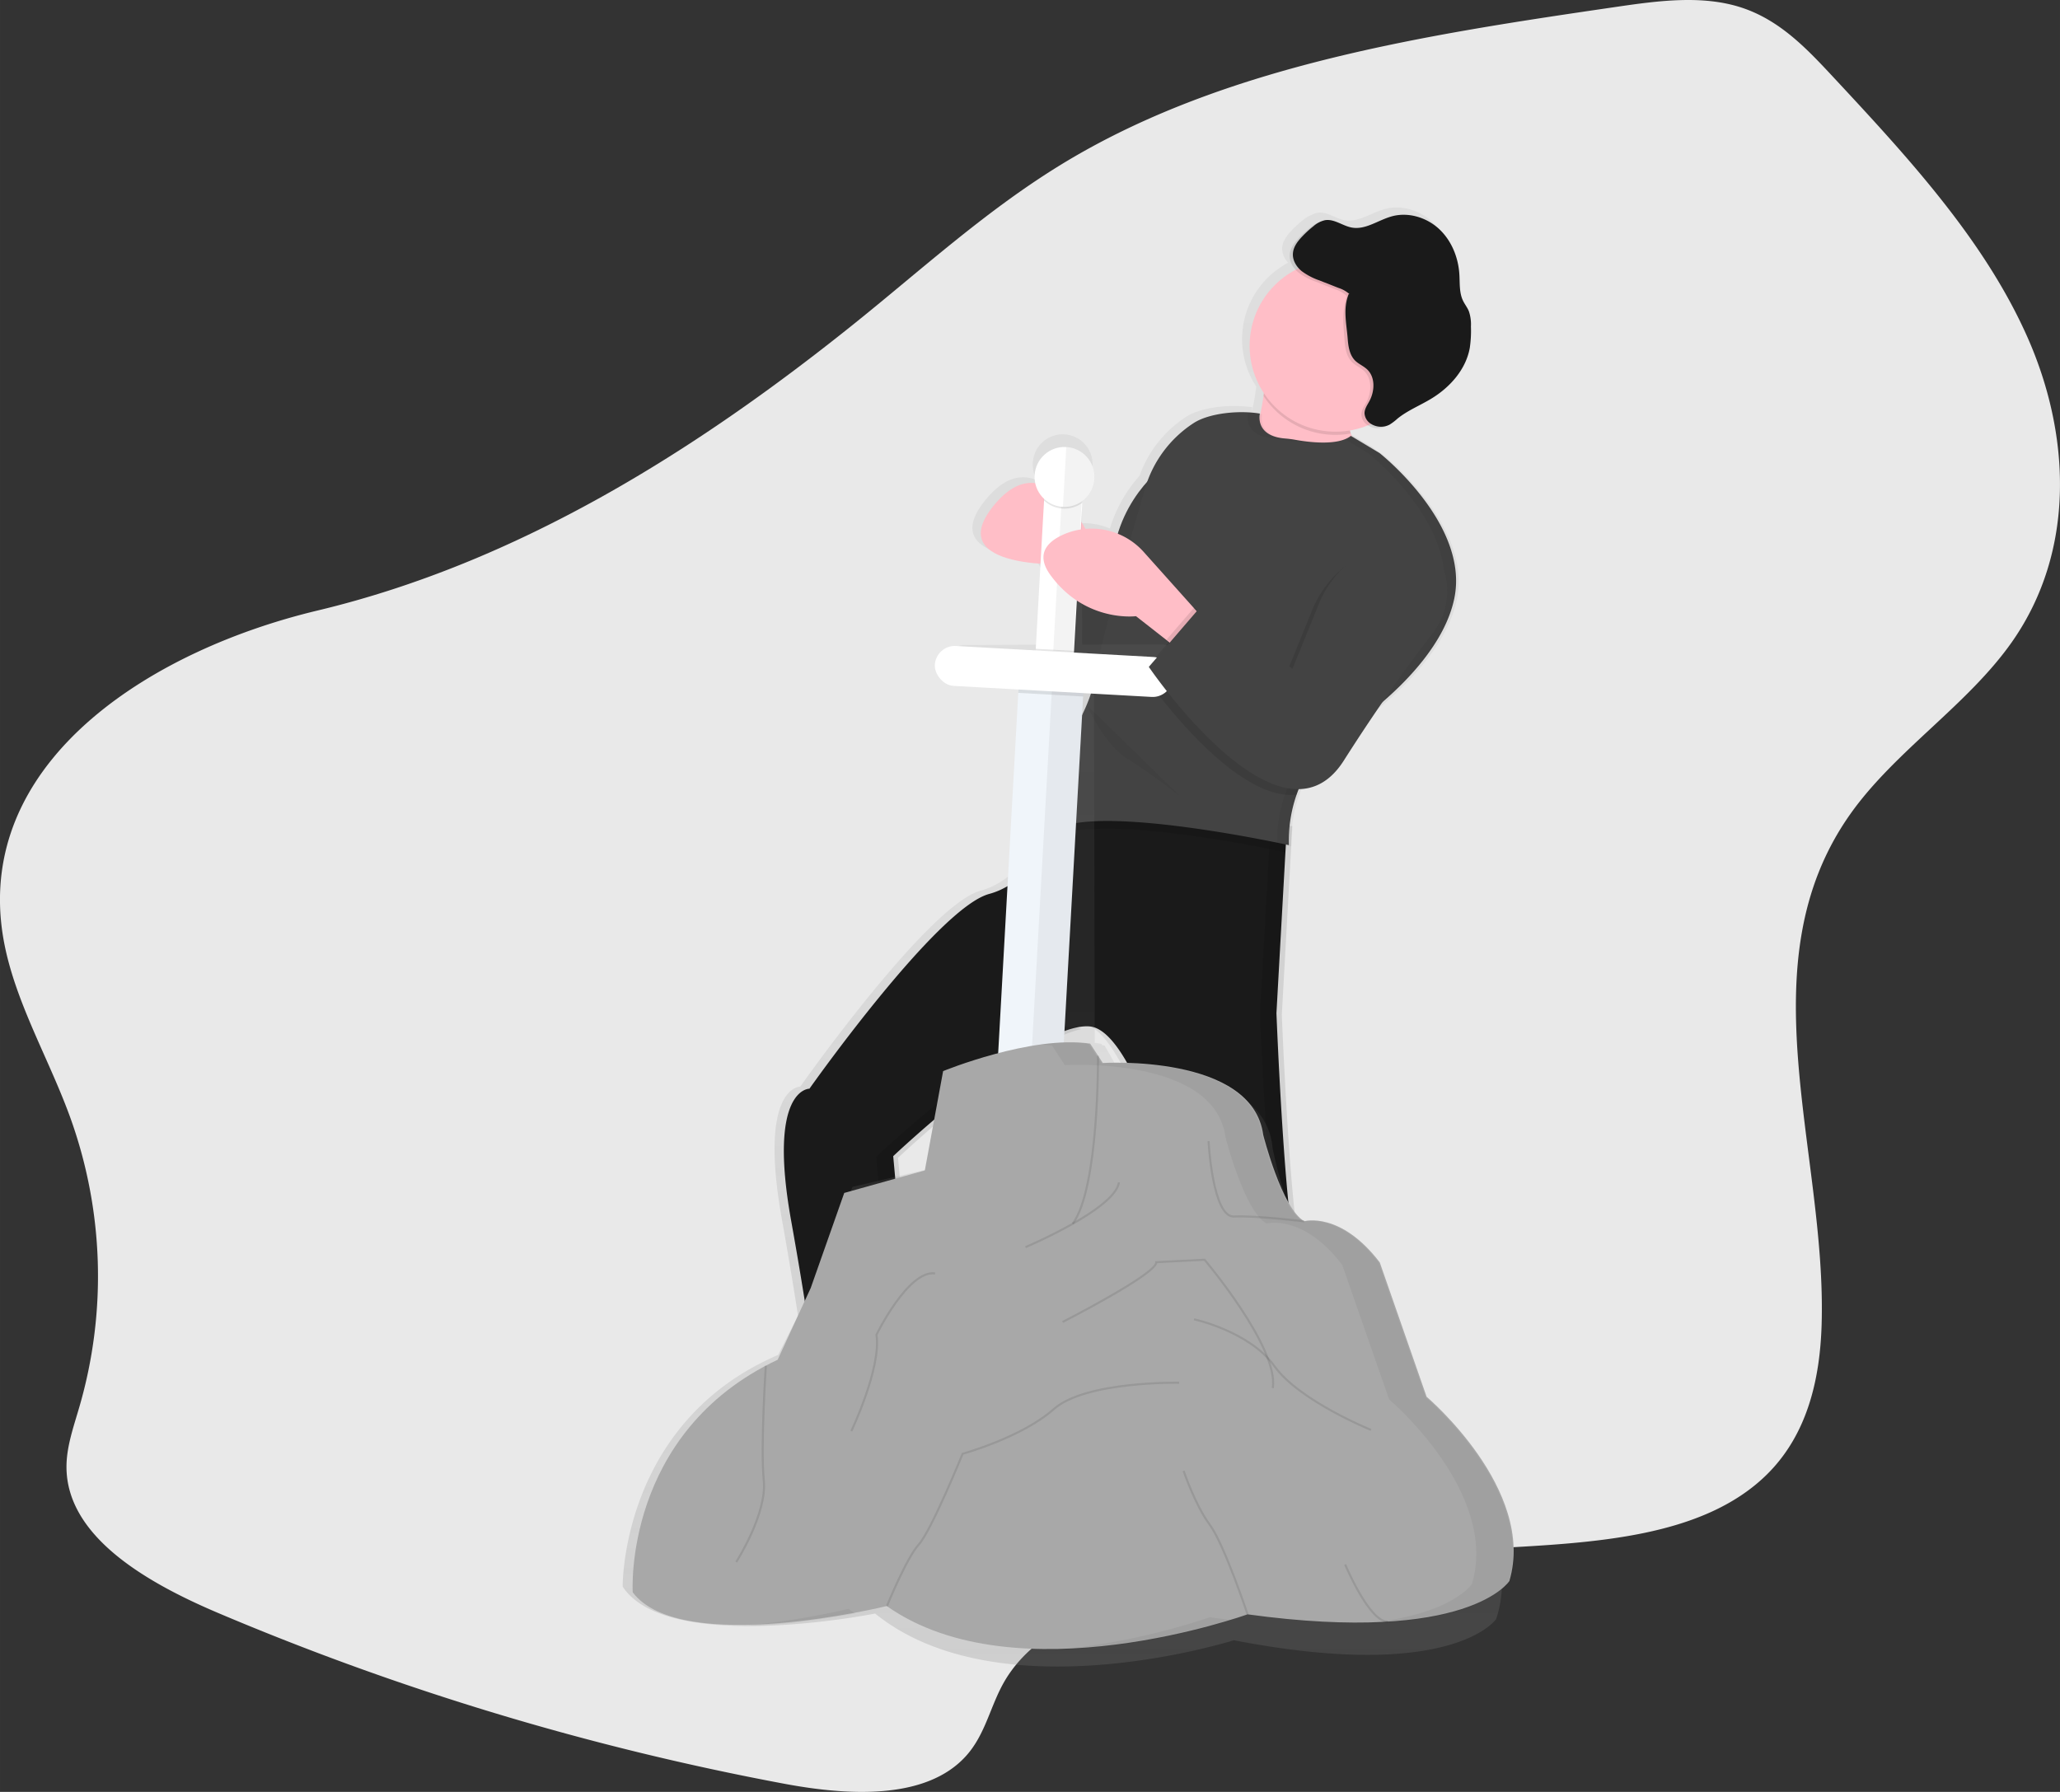 <?xml version="1.0" encoding="UTF-8" standalone="no"?>
<!-- Created with Inkscape (http://www.inkscape.org/) -->

<svg
   width="576"
   height="501.096"
   viewBox="0 0 152.4 132.582"
   version="1.1"
   id="svg1"
   inkscape:version="1.3 (0e150ed6c4, 2023-07-21)"
   sodipodi:docname="mockup-photon_electric.svg"
   xml:space="preserve"
   xmlns:inkscape="http://www.inkscape.org/namespaces/inkscape"
   xmlns:sodipodi="http://sodipodi.sourceforge.net/DTD/sodipodi-0.dtd"
   xmlns:xlink="http://www.w3.org/1999/xlink"
   xmlns="http://www.w3.org/2000/svg"
   xmlns:svg="http://www.w3.org/2000/svg"><rect x="0" y="0" width="152.4" height="132.582" fill="#333333" stroke="none"/><sodipodi:namedview
     id="namedview1"
     pagecolor="#ffffff"
     bordercolor="#666666"
     borderopacity="1.0"
     inkscape:showpageshadow="2"
     inkscape:pageopacity="0.0"
     inkscape:pagecheckerboard="0"
     inkscape:deskcolor="#d1d1d1"
     inkscape:document-units="px"
     inkscape:zoom="0.70710681"
     inkscape:cx="7726.5555"
     inkscape:cy="678.11538"
     inkscape:window-width="2400"
     inkscape:window-height="1261"
     inkscape:window-x="2391"
     inkscape:window-y="-9"
     inkscape:window-maximized="1"
     inkscape:current-layer="layer3"
     showgrid="false"><inkscape:page
       x="-3.4536002e-05"
       y="3.102414e-06"
       width="152.4"
       height="132.582"
       id="page12"
       margin="0"
       bleed="0" /></sodipodi:namedview><defs
     id="defs1"><linearGradient
       id="80eb2e63-b174-4995-98de-a6f06d09e993-568"
       x1="660.62"
       y1="785.23"
       x2="660.62"
       y2="108.23"
       gradientTransform="rotate(6.1,644.055,452.113)"
       gradientUnits="userSpaceOnUse"><stop
         offset="0"
         stop-color="gray"
         stop-opacity="0.25"
         id="stop1" /><stop
         offset="0.54"
         stop-color="gray"
         stop-opacity="0.12"
         id="stop2" /><stop
         offset="1"
         stop-color="gray"
         stop-opacity="0.1"
         id="stop3" /></linearGradient><linearGradient
       inkscape:collect="always"
       xlink:href="#80eb2e63-b174-4995-98de-a6f06d09e993-568"
       id="linearGradient1472"
       gradientUnits="userSpaceOnUse"
       gradientTransform="matrix(0.263,0.028,-0.028,0.263,-627.916,1932.332)"
       x1="660.62"
       y1="785.23"
       x2="660.62"
       y2="108.23" /><linearGradient
       inkscape:collect="always"
       xlink:href="#80eb2e63-b174-4995-98de-a6f06d09e993-568"
       id="linearGradient1473"
       gradientTransform="matrix(0.257,0.013,-0.013,0.265,-627.588,1942.296)"
       x1="636.28"
       y1="829.65"
       x2="636.28"
       y2="226.73" /></defs><g
     inkscape:groupmode="layer"
     id="layer3"
     inkscape:label="content"
     style="display:inline"
     transform="translate(-1558.575,-383.849)"><g
       id="g1473"><path
         d="m 1558.642,451.9 c 0.454,5.109 3.351,9.734 5.118,14.6 a 34.609,34.609 0 0 1 0.673,21.49 c -0.421,1.45 -0.94,2.904 -0.94,4.389 0,5.118 5.831,8.516 11.13,10.775 a 202.89,202.89 0 0 0 41.894,12.658 c 4.702,0.888 10.576,1.271 13.551,-2.069 1.429,-1.604 1.774,-3.699 2.822,-5.498 2.674,-4.59 9.182,-6.373 15.024,-7.395 a 183.506,183.506 0 0 1 21.289,-2.45 c 7.186,-0.404 15.344,-0.757 20.107,-5.474 3.027,-3 3.908,-7.139 4.029,-11.048 0.395,-12.825 -5.733,-26.703 2.132,-37.809 3.298,-4.658 8.682,-8.06 11.956,-12.732 4.738,-6.769 4.33,-15.367 1.121,-22.581 -3.208,-7.214 -8.891,-13.348 -14.492,-19.359 -1.853,-1.987 -3.829,-4.054 -6.611,-4.976 -2.895,-0.959 -6.178,-0.519 -9.282,-0.065 -14.12,2.061 -28.776,4.307 -40.618,11.387 -5.881,3.516 -10.794,8.076 -16.042,12.269 -11.334,9.061 -24.464,17.43 -39.43,21.008 -12.159,2.907 -24.525,10.748 -23.432,22.881 z"
         fill="#ffffff"
         opacity="0.1"
         id="path1428"
         style="opacity:0.89;stroke-width:0.151" /><g
         id="g1471"
         transform="matrix(0.571,-0.029,0.029,0.571,1845.716,-745.409)"><path
           d="m -428.841,2157.588 c 0.426,-5.879 0.296,-10.387 -0.265,-10.848 -0.238,-0.198 -0.458,-0.913 -0.632,-1.667 0.601,-0.45 0.923,-0.976 0.778,-1.587 -0.704,-2.937 -11.837,-24.559 -13.629,-24.953 -1.791,-0.394 -1.421,-32.435 -1.421,-32.435 l 2.614,-24.442 h -0.037 a 17.817,17.817 0 0 1 1.077,-3.863 c 0.101,-0.246 0.206,-0.484 0.312,-0.72 2.164,0.077 4.233,-0.884 6.022,-3.41 1.947,-2.752 3.757,-5.199 5.397,-7.345 3.873,-3.016 8.641,-7.673 10.025,-13.073 2.447,-9.546 -8.731,-19.315 -8.731,-19.315 l -3.479,-2.341 c -0.045,-0.132 -0.085,-0.265 -0.122,-0.397 -0.037,-0.132 -0.069,-0.265 -0.098,-0.386 a 11.038,11.038 0 0 0 2.357,-0.545 v 0 a 2.421,2.421 0 0 0 2.381,0.204 l 0.048,-0.027 a 2.254,2.254 0 0 0 0.378,-0.132 6.715,6.715 0 0 0 1.074,-0.728 c 1.36,-1 2.985,-1.553 4.469,-2.352 2.527,-1.357 4.733,-3.593 5.376,-6.395 a 15.214,15.214 0 0 0 0.288,-2.757 5.358,5.358 0 0 0 -0.164,-1.99 c -0.175,-0.508 -0.5,-0.95 -0.704,-1.447 -0.442,-1.079 -0.265,-2.297 -0.288,-3.463 -0.032,-2.199 -0.794,-4.421 -2.334,-5.995 -1.54,-1.574 -3.844,-2.418 -5.988,-1.961 a 11.509,11.509 0 0 0 -1.683,0.529 c -0.246,0.09 -0.489,0.185 -0.733,0.265 -0.96,0.352 -1.918,0.619 -2.91,0.389 -1.188,-0.278 -2.223,-1.275 -3.44,-1.132 a 2.36,2.36 0 0 0 -0.73,0.222 3.969,3.969 0 0 0 -1.209,0.635 13.877,13.877 0 0 0 -1.558,1.291 c -0.619,0.595 -1.212,1.31 -1.299,2.164 a 2.686,2.686 0 0 0 0.677,1.95 11.189,11.189 0 0 0 -4.934,15.803 q -0.032,0.183 -0.066,0.37 a 27.337,27.337 0 0 1 -0.661,2.773 2.397,2.397 0 0 1 0.077,-0.503 c -0.177,-0.04 -0.36,-0.074 -0.548,-0.106 h -0.085 q -0.249,-0.042 -0.503,-0.074 h -0.042 c -2.543,-0.32 -5.646,-0.037 -7.408,0.971 a 15.126,15.126 0 0 0 -6.427,7.321 18.129,18.129 0 0 0 -4.178,6.615 9.051,9.051 0 0 0 -4.17,-0.863 c -2.143,-4.233 -6.197,-9.509 -11.509,-3.871 -5.591,5.935 1.275,7.673 5.982,8.184 a 5.215,5.215 0 0 0 0.72,1.524 14.256,14.256 0 0 0 1.119,1.476 0.921,0.921 0 0 1 -0.466,0.024 c -1.082,-0.302 -1.003,10.753 3.836,13.978 a 27.136,27.136 0 0 1 -3.106,5.697 31.948,31.948 0 0 0 -4.162,8.279 c -0.5,1.537 -0.857,3 -0.757,3.836 v 0 a 1.482,1.482 0 0 0 0.058,0.283 v 0 a 0.929,0.929 0 0 0 0.045,0.114 v 0 a 0.691,0.691 0 0 0 0.058,0.098 v 0 a 0.548,0.548 0 0 0 0.069,0.077 v 0 a 0.484,0.484 0 0 0 0.077,0.058 v 0 a 0.487,0.487 0 0 0 0.087,0.04 v 0 a 0.569,0.569 0 0 0 0.095,0.019 h 0.016 a 0.743,0.743 0 0 0 0.106,0 h 0.021 a 1.027,1.027 0 0 0 0.116,-0.016 h 0.026 l 0.119,-0.032 h 0.04 l 0.122,-0.048 0.053,-0.021 0.132,-0.063 0.058,-0.029 0.151,-0.087 0.056,-0.032 0.188,-0.119 0.037,-0.024 0.241,-0.172 c -0.233,0.455 -0.503,0.95 -0.812,1.46 -1.529,2.498 -4.043,5.392 -7.747,6.207 -6.879,1.511 -24.582,24.138 -24.582,24.138 0,0 -5.458,-0.378 -3.246,17.021 2.212,17.399 2.63,26.842 2.63,26.842 l 0.098,0.061 c -2.074,2.36 -6.305,6.599 -9.983,6.649 -5.101,0.069 -8.107,3.424 -5.683,5.522 2.424,2.098 28.84,-1.206 28.84,-1.206 0,0 0.175,-6.903 -1.082,-10.075 a 6.109,6.109 0 0 0 0.593,-0.601 l -1.304,-34.896 c 0,0 16.491,-14.137 24.532,-15.507 -0.053,-0.029 -0.106,-0.055 -0.156,-0.082 a 5.659,5.659 0 0 1 1.537,-0.029 c 7.027,0.955 12.361,32.991 12.361,32.991 0,0 1.294,5.043 5.157,8.93 3.863,3.887 12.435,18.902 12.435,18.902 l 0.357,-0.04 0.048,0.082 v 0 c 0,2.276 -0.347,5.691 -2.117,8.356 -2.91,4.387 5.257,6.085 5.257,6.085 0,0 5.94,1.648 6.363,-4.231 z"
           fill="url(#80eb2e63-b174-4995-98de-a6f06d09e993-568)"
           id="path1429"
           style="fill:url(#linearGradient1472);stroke-width:0.265" /><path
           d="m -503.53,2135.289 c 0,0 -6.146,8.078 -11.232,8.149 -5.085,0.071 -8.083,3.402 -5.665,5.487 2.418,2.085 28.771,-1.191 28.771,-1.191 0,0 0.249,-9.927 -2.032,-11.377 -2.281,-1.45 -9.842,-1.069 -9.842,-1.069 z"
           fill="#444176"
           id="path1430"
           style="stroke-width:0.265" /><path
           d="m -437.53,2144.985 c 0,0 0.942,6.398 -1.963,10.761 -2.905,4.363 5.244,6.046 5.244,6.046 0,0 5.919,1.648 6.35,-4.196 0.431,-5.845 0.291,-10.319 -0.265,-10.795 -0.556,-0.476 -1.019,-3.765 -1.019,-3.765 z"
           fill="#444176"
           id="path1431"
           style="stroke-width:0.265" /><path
           d="m -437.789,2147.406 c 0,0 -8.562,-14.933 -12.414,-18.785 -3.852,-3.852 -5.146,-8.879 -5.146,-8.879 0,0 -5.329,-31.853 -12.338,-32.808 -7.009,-0.955 -26.236,15.478 -26.236,15.478 l 1.371,34.682 c -4.172,4.837 -12.359,-0.307 -12.359,-0.307 0,0 -0.421,-9.409 -2.627,-26.71 -2.207,-17.301 3.231,-16.933 3.231,-16.933 0,0 17.64,-22.49 24.503,-23.992 3.704,-0.807 6.197,-3.686 7.723,-6.167 a 20.286,20.286 0 0 0 1.894,-3.969 l 29.324,3.135 -2.598,24.302 c 0,0 -0.36,31.856 1.429,32.25 1.789,0.394 12.896,21.897 13.6,24.815 0.704,2.918 -9.356,3.889 -9.356,3.889 z"
           fill="#565387"
           id="path1432"
           style="fill:#1a1a1a;fill-opacity:1;stroke-width:0.265" /><g
           opacity="0.1"
           id="g1434"
           transform="matrix(0.265,0,0,0.265,-623.961,1952.932)"><path
             d="m 652.09,518.78 a 10.92,10.92 0 0 0 -3.91,-1.39 c -26.49,-3.6 -99.16,58.5 -99.16,58.5 L 554.21,707 c -4.73,5.48 -10.83,7.57 -17,7.81 9.37,2.18 20.22,2 27.67,-6.67 L 559.65,577 c 0,0 62.14,-53.07 92.44,-58.22 z"
             transform="translate(-66.64,-11.98)"
             id="path1433" /><path
             d="m 807.15,732.48 c -2.66,-11 -44.64,-92.3 -51.4,-93.79 -6.76,-1.49 -5.4,-121.89 -5.4,-121.89 l 9.82,-91.85 -10.63,-1.14 -9.82,91.85 c 0,0 -1.36,120.4 5.4,121.89 6.76,1.49 48.74,82.76 51.4,93.79 1.8,7.47 -15,11.54 -26.11,13.39 l 1.39,2.4 c 0,0 38.01,-3.62 35.35,-14.65 z"
             transform="translate(-66.64,-11.98)"
             id="path1434" /></g><path
           d="m -423.478,2021.15 c 0,0 -27.731,-0.934 -22.662,-4.657 3.127,-2.299 4.479,-6.795 5.059,-9.903 a 26.355,26.355 0 0 0 0.418,-3.326 c 0,0 14.782,-1.466 11.147,4.035 -0.953,1.445 -0.992,3.082 -0.529,4.712 1.304,4.593 6.567,9.139 6.567,9.139 z"
           fill="#ffbec7"
           id="path1435"
           style="stroke-width:0.265" /><path
           d="m -453.643,2014.472 c 0,0 -6.71,3.752 -8.033,12.345 -1.323,8.594 -2.41,-0.265 -2.41,-0.265 0,0 -3.844,3.651 -5.027,3.323 -1.183,-0.328 -0.974,12.896 5.347,14.589 6.321,1.693 11.314,-26.011 11.314,-26.011 z"
           fill="#dfe5ee"
           id="path1436"
           style="fill:#434343;fill-opacity:1;stroke-width:0.265" /><path
           d="m -453.643,2014.472 c 0,0 -6.71,3.752 -8.033,12.345 -1.323,8.594 -2.41,-0.265 -2.41,-0.265 0,0 -3.844,3.651 -5.027,3.323 -1.183,-0.328 -0.974,12.896 5.347,14.589 6.321,1.693 11.314,-26.011 11.314,-26.011 z"
           opacity="0.05"
           id="path1437"
           style="stroke-width:0.265" /><path
           d="m -463.264,2026.645 c 0,0 -5.154,-16.404 -13.171,-7.908 -8.017,8.496 9.671,8.348 9.671,8.348 z"
           fill="#ffbec7"
           id="path1438"
           style="stroke-width:0.265" /><path
           d="m -429.513,2007.302 c -0.953,1.445 -0.992,3.082 -0.529,4.712 a 11.113,11.113 0 0 1 -11.038,-5.424 26.355,26.355 0 0 0 0.418,-3.326 c 0,0 14.785,-1.466 11.15,4.037 z"
           opacity="0.1"
           id="path1439"
           style="stroke-width:0.265" /><circle
           cx="-2041.719"
           cy="-140.985"
           r="11.11"
           transform="rotate(-81.78)"
           fill="#ffbec7"
           id="circle1439"
           style="stroke-width:0.265" /><path
           d="m -440.864,2062.155 -0.381,3.553 c -3.236,-0.865 -25.434,-6.615 -30.133,-3.159 a 5.416,5.416 0 0 1 -0.704,0.447 20.286,20.286 0 0 0 1.894,-3.969 z"
           opacity="0.1"
           id="path1440"
           style="stroke-width:0.265" /><path
           d="m -417.737,2033.953 c -1.479,5.76 -6.832,10.655 -10.811,13.616 a 44.879,44.879 0 0 1 -4.58,3.022 c 0,0 -4.12,2.4 -6.3,7.763 a 18.195,18.195 0 0 0 -1.323,6.456 c 0,0 -25.458,-6.988 -30.528,-3.265 -2.664,1.958 -2.244,-0.81 -1.244,-3.873 a 31.705,31.705 0 0 1 4.146,-8.229 c 1.4,-2.014 3.156,-4.964 3.686,-7.713 0.701,-3.651 5.461,-17.539 7.673,-23.889 a 15.124,15.124 0 0 1 6.779,-8.231 c 2.053,-1.161 5.895,-1.355 8.572,-0.765 0,0 -0.863,2.871 3.101,3.384 0.429,0.055 0.855,0.132 1.275,0.23 1.587,0.373 5.501,1.117 7.236,-0.138 l 3.601,2.416 c 0,0 11.152,9.726 8.715,19.217 z"
           fill="#dfe5ee"
           id="path1441"
           style="fill:#434343;fill-opacity:1;stroke-width:0.265" /><path
           d="m -429.452,1995.61 c 0.251,-0.471 0.069,-1.079 -0.291,-1.476 a 3.948,3.948 0 0 0 -1.347,-0.849 l -2.416,-1.095 a 8.408,8.408 0 0 1 -2.246,-1.323 c -0.646,-0.587 -1.111,-1.437 -1.024,-2.302 0.087,-0.865 0.677,-1.561 1.296,-2.151 a 13.817,13.817 0 0 1 1.553,-1.283 3.379,3.379 0 0 1 1.511,-0.693 c 1.209,-0.143 2.241,0.849 3.426,1.127 1.786,0.418 3.503,-0.818 5.292,-1.199 2.138,-0.455 4.448,0.386 5.972,1.95 1.524,1.564 2.297,3.776 2.328,5.961 0.018,1.162 -0.151,2.381 0.288,3.44 0.201,0.495 0.529,0.934 0.701,1.439 a 5.313,5.313 0 0 1 0.164,1.979 15.081,15.081 0 0 1 -0.278,2.752 c -0.64,2.786 -2.842,5.006 -5.36,6.35 -1.482,0.794 -3.101,1.344 -4.456,2.336 a 6.689,6.689 0 0 1 -1.058,0.722 2.421,2.421 0 0 1 -2.365,-0.204 1.725,1.725 0 0 1 -0.794,-1.429 c 0.026,-0.566 0.407,-1.045 0.701,-1.529 0.767,-1.262 0.947,-3.051 -0.074,-4.122 -0.447,-0.468 -1.058,-0.744 -1.5,-1.222 -0.709,-0.794 -0.794,-1.937 -0.818,-2.995 -0.069,-1.976 -0.119,-4.035 0.706,-5.821"
           opacity="0.1"
           id="path1442"
           style="stroke-width:0.265" /><path
           d="m -429.317,1993.975 a 3.948,3.948 0 0 0 -1.347,-0.849 l -2.416,-1.095 a 8.408,8.408 0 0 1 -2.246,-1.323 c -0.646,-0.587 -1.111,-1.437 -1.024,-2.302 0.087,-0.865 0.677,-1.561 1.296,-2.151 a 13.817,13.817 0 0 1 1.553,-1.283 3.379,3.379 0 0 1 1.511,-0.693 c 1.209,-0.143 2.241,0.849 3.426,1.127 1.786,0.418 3.503,-0.818 5.292,-1.198 2.138,-0.455 4.448,0.386 5.972,1.95 1.524,1.564 2.297,3.776 2.328,5.961 0.018,1.161 -0.151,2.381 0.288,3.44 0.201,0.495 0.529,0.934 0.701,1.439 a 5.313,5.313 0 0 1 0.164,1.979 15.081,15.081 0 0 1 -0.286,2.741 c -0.64,2.786 -2.842,5.006 -5.36,6.35 -1.482,0.794 -3.101,1.344 -4.456,2.336 a 6.689,6.689 0 0 1 -1.058,0.722 2.421,2.421 0 0 1 -2.365,-0.204 1.725,1.725 0 0 1 -0.794,-1.429 c 0.026,-0.566 0.407,-1.045 0.701,-1.529 0.767,-1.262 0.947,-3.051 -0.074,-4.122 -0.447,-0.468 -1.058,-0.744 -1.5,-1.222 -0.709,-0.794 -0.794,-1.937 -0.818,-2.995 -0.069,-1.976 -0.405,-3.839 0.421,-5.636"
           fill="#88455e"
           id="path1443"
           style="fill:#1a1a1a;fill-opacity:1;stroke-width:0.265" /><path
           d="m -421.724,2039.155 c -1.627,1.881 -3.969,4.686 -6.816,8.414 a 44.879,44.879 0 0 1 -4.58,3.022 c 0,0 -4.12,2.4 -6.3,7.763 -8.67,0.455 -19.151,-16.78 -19.151,-16.78 l 6.863,-7.189 11.7,8.361 3.81,-8.162 a 13.758,13.758 0 0 1 11.131,-7.879 l 0.183,-0.016 c 2.437,-0.222 3.844,1.233 4.654,3.074 a 8.922,8.922 0 0 1 -1.495,9.393 z"
           opacity="0.1"
           id="path1444"
           style="stroke-width:0.265" /><g
           opacity="0.05"
           id="g1447"
           transform="matrix(0.265,0,0,0.265,-623.961,1952.932)"><path
             d="m 748.8,222.57 c 0,0 -3.26,10.85 11.72,12.79 1.62,0.21 3.23,0.5 4.82,0.87 a 80.55,80.55 0 0 0 13.58,2.05 c -2.69,-0.42 -5.07,-0.92 -6.75,-1.32 -1.68,-0.4 -3.2,-0.66 -4.82,-0.87 -15,-1.94 -11.72,-12.79 -11.72,-12.79 a 54.79,54.79 0 0 0 -8.95,-1.14 c 0.73,0.13 1.44,0.26 2.12,0.41 z"
             transform="translate(-66.64,-11.98)"
             id="path1445" /><path
             d="m 813.14,245.58 -13.61,-9.13 a 11.74,11.74 0 0 1 -3.34,1.61 l 10.12,6.79 c 0,0 42.14,36.75 32.93,72.62 -5.59,21.77 -25.82,40.27 -40.86,51.46 a 169.62,169.62 0 0 1 -17.31,11.42 c 0,0 -15.57,9.07 -23.81,29.34 A 68.6,68.6 0 0 0 752.34,433 c 4.27,1.09 6.78,1.78 6.78,1.78 a 68.77,68.77 0 0 1 5,-24.4 c 8.24,-20.27 23.81,-29.34 23.81,-29.34 a 169.62,169.62 0 0 0 17.31,-11.42 c 15,-11.18 35.27,-29.69 40.86,-51.46 9.18,-35.83 -32.96,-72.58 -32.96,-72.58 z"
             transform="translate(-66.64,-11.98)"
             id="path1446" /><path
             d="m 636.91,421.75 -0.72,0.5 c 0.38,3.16 2.5,3.94 7.55,0.23 6,-4.38 19.39,-4.84 35,-3.39 -18.46,-2.23 -35.02,-2.34 -41.83,2.66 z"
             transform="translate(-66.64,-11.98)"
             id="path1447" /></g><path
           d="m -465.954,2045.37 c 0,0 2.045,5.292 4.884,7.21 2.839,1.918 6.556,5.17 6.556,5.17"
           opacity="0.05"
           id="path1448"
           style="stroke-width:0.265" /><path
           d="m -427.28,2140.71 -4.265,-18.42 c -1.82,-3.024 -3.691,-4.649 -5.26,-5.514 -2.021,-1.244 -3.63,-1.236 -4.138,-1.191 l -0.572,-0.603 c -2.175,-3.072 -3.328,-11.113 -3.328,-11.113 -0.114,-3.77 -2.503,-6.324 -5.577,-8.049 -5.181,-3.103 -12.61,-3.704 -14.19,-3.797 l -1.259,-2.506 -0.339,-0.082 -0.079,-0.159 c -0.265,-0.071 -0.564,-0.132 -0.852,-0.191 l 2.228,-45.717 0.021,-0.442 8.797,0.429 a 2.664,2.664 0 0 0 0.265,-5.318 l -10.3,-0.503 v -0.222 l 0.963,-19.754 v -0.222 a 4.035,4.035 0 0 0 1.545,-3 3.868,3.868 0 1 0 -7.726,-0.376 4.035,4.035 0 0 0 1.246,3.135 v 0.222 l -0.968,19.756 v 0.222 l -10.311,-0.487 a 2.664,2.664 0 0 0 -0.265,5.318 l 8.369,0.407 -0.021,0.442 -2.257,46.302 a 61.225,61.225 0 0 0 -9.562,1.987 l -3.641,12.925 -10.634,1.926 -5.54,12.171 -5.165,9.057 c -0.548,0.201 -1.079,0.415 -1.587,0.635 v 0 c -19.248,8.123 -20.029,28.295 -20.029,28.295 5.363,9.144 32.446,5.136 32.446,5.136 15.457,13.856 46.18,5.805 46.18,5.805 7.408,1.826 13.271,2.617 17.896,2.794 v 0 c 12.896,0.492 16.14,-3.802 16.14,-3.802 4.641,-11.769 -8.231,-25.498 -8.231,-25.498 z"
           fill="url(#897a3ab3-8922-4256-a8e6-4a2ee8dcb308-569)"
           id="path1449"
           style="fill:url(#linearGradient1473);stroke-width:0.265" /><rect
           x="-2078.782"
           y="-252.956"
           width="23.278"
           height="4.958"
           transform="rotate(-83.9)"
           fill="#ffffff"
           id="rect1449"
           style="stroke-width:0.265" /><rect
           x="-2132.235"
           y="-254.898"
           width="52.16"
           height="8.406"
           transform="rotate(-83.9)"
           fill="#f0f5fa"
           id="rect1450"
           style="stroke-width:0.265" /><rect
           x="-250.575"
           y="2080.073"
           width="4.096"
           height="52.16"
           transform="rotate(6.1)"
           opacity="0.05"
           id="rect1451"
           style="stroke-width:0.265" /><rect
           x="-2082.233"
           y="-254.895"
           width="2.156"
           height="8.406"
           transform="rotate(-83.9)"
           opacity="0.1"
           id="rect1452"
           style="stroke-width:0.265" /><rect
           x="-2078.783"
           y="-252.956"
           width="2.371"
           height="4.958"
           transform="rotate(-83.9)"
           opacity="0.1"
           id="rect1453"
           style="stroke-width:0.265" /><rect
           x="-265.879"
           y="2076.622"
           width="30.821"
           height="5.173"
           rx="2.588"
           ry="2.588"
           transform="rotate(6.1)"
           fill="#ffffff"
           id="rect1454"
           style="stroke-width:0.265" /><path
           d="m -530.452,2157.069 c 0,0 -0.214,-20.69 20.259,-29.104 l 4.741,-9.051 4.958,-12.07 10.562,-2.381 3.016,-12.716 c 0,0 11.642,-4.096 19.182,-2.588 l 1.508,2.588 c 0,0 19.399,-0.214 20.259,10.345 0,0 1.939,9.7 4.741,11.425 0,0 4.741,-1.077 9.483,5.821 l 5.173,17.674 c 0,0 13.578,12.716 9.483,24.355 0,0 -5.604,7.974 -34.055,2.588 0,0 -30.39,9.26 -46.567,-3.44 0.018,0 -26.924,5.175 -32.745,-3.445 z"
           fill="#a8a8a8"
           id="path1454"
           style="stroke-width:0.265" /><path
           d="m -516.873,2153.836 c 0,0 4.31,-6.035 4.096,-10.345 -0.214,-4.31 1.016,-14.83 1.016,-14.83"
           fill="none"
           stroke="#000000"
           stroke-miterlimit="10"
           opacity="0.1"
           id="path1455"
           style="stroke-width:0.265" /><path
           d="m -501.139,2137.67 c 0,0 4.31,-7.975 3.879,-12.285 0,0 4.527,-8.202 7.975,-7.543"
           fill="none"
           stroke="#000000"
           stroke-miterlimit="10"
           opacity="0.1"
           id="path1456"
           style="stroke-width:0.265" /><path
           d="m -477.429,2115.04 c 0,0 11.853,-4.31 12.502,-7.76"
           fill="none"
           stroke="#000000"
           stroke-miterlimit="10"
           opacity="0.1"
           id="path1457"
           style="stroke-width:0.265" /><path
           d="m -473.119,2124.954 c 0,0 12.502,-5.593 12.502,-7.112 h 6.249 c 0,0 9.051,11.853 7.975,17.029"
           fill="none"
           stroke="#000000"
           stroke-miterlimit="10"
           opacity="0.1"
           id="path1458"
           style="stroke-width:0.265" /><path
           d="m -458.461,2133.574 c 0,0 -12.07,-0.863 -16.38,2.588 -4.31,3.45 -12.07,5.173 -12.07,5.173 0,0 -4.527,9.7 -6.249,11.425 -1.722,1.725 -4.527,7.76 -4.527,7.76"
           fill="none"
           stroke="#000000"
           stroke-miterlimit="10"
           opacity="0.1"
           id="path1459"
           style="stroke-width:0.265" /><path
           d="m -458.461,2144.999 c 0,0 1.283,4.524 3.016,7.112 1.733,2.588 4.31,11.853 4.31,11.853"
           fill="none"
           stroke="#000000"
           stroke-miterlimit="10"
           opacity="0.1"
           id="path1460"
           style="stroke-width:0.265" /><path
           d="m -438.202,2158.146 c 0,0 2.736,7.612 5.141,7.673"
           fill="none"
           stroke="#000000"
           stroke-miterlimit="10"
           opacity="0.1"
           id="path1461"
           style="stroke-width:0.265" /><path
           d="m -456.12,2125.472 c 0,0 7.107,1.921 10.078,6.575 2.971,4.654 12.057,8.877 12.057,8.877"
           fill="none"
           stroke="#000000"
           stroke-miterlimit="10"
           opacity="0.1"
           id="path1462"
           style="stroke-width:0.265" /><path
           d="m -453.074,2102.538 c 0,0 0,9.914 2.802,9.914 2.802,0 9.054,1.087 9.054,1.087"
           fill="none"
           stroke="#000000"
           stroke-miterlimit="10"
           opacity="0.1"
           id="path1463"
           style="stroke-width:0.265" /><path
           d="m -466.798,2090.772 c 0,0 -0.717,17.127 -4.379,21.558"
           fill="none"
           stroke="#000000"
           stroke-miterlimit="10"
           opacity="0.1"
           id="path1464"
           style="stroke-width:0.265" /><g
           opacity="0.05"
           id="g1467"
           transform="matrix(0.265,0,0,0.265,-623.961,1952.932)"><path
             d="m 811.08,706.94 -19.55,-66.8 c -17.92,-26.07 -35.84,-22 -35.84,-22 C 745.1,611.63 737.77,575 737.77,575 734.51,535.08 661.2,535.9 661.2,535.9 l -5.7,-9.78 c -7.22,-1.44 -15.43,-1.53 -23.66,-0.85 2,0.2 3.89,0.48 5.74,0.85 l 5.7,9.78 c 0,0 73.32,-0.81 76.57,39.1 0,0 7.33,36.66 17.92,43.18 0,0 17.92,-4.07 35.84,22 l 19.55,66.8 c 0,0 51.32,48.02 35.84,92.02 0,0 -10.45,14.87 -53.93,16.66 58.61,2.15 71.85,-16.66 71.85,-16.66 15.48,-44 -35.84,-92.06 -35.84,-92.06 z"
             transform="translate(-66.64,-11.98)"
             id="path1465" /><path
             d="m 524.33,795.74 a 380.76,380.76 0 0 1 -52.19,5.65 c 20.4,0.78 41.63,-1.42 55.31,-3.31 q -1.57,-1.14 -3.12,-2.34 z"
             transform="translate(-66.64,-11.98)"
             id="path1466" /><path
             d="m 700.29,808.77 a 334.73,334.73 0 0 1 -76.93,12.16 c 37.55,1.36 73.12,-6.46 87.79,-10.22 -3.52,-0.59 -7.15,-1.23 -10.86,-1.94 z"
             transform="translate(-66.64,-11.98)"
             id="path1467" /></g><rect
           x="-250.68"
           y="2055.394"
           width="2.588"
           height="21.122"
           transform="rotate(6.1)"
           opacity="0.05"
           id="rect1467"
           style="stroke-width:0.265" /><path
           d="m -465.012,2017.52 -0.18,1.683 a 3.881,3.881 0 0 1 -4.929,-0.529 l 0.18,-1.683 z"
           opacity="0.1"
           id="path1468"
           style="stroke-width:0.265" /><circle
           cx="-2053.997"
           cy="-250.477"
           r="3.879"
           transform="rotate(-83.9)"
           fill="#ffffff"
           id="circle1468"
           style="stroke-width:0.265" /><path
           d="m -463.459,2016.173 a 3.879,3.879 0 0 1 -4.27,3.44 l 0.826,-7.715 a 3.879,3.879 0 0 1 3.445,4.276 z"
           opacity="0.05"
           id="path1469"
           style="stroke-width:0.265" /><path
           d="m -450.167,2035.157 -2.704,4.384 -2.588,-2.246 -3.545,-3.08 c 0,0 -6.556,0.529 -10.753,-5.821 -1.799,-2.717 -0.4,-4.273 1.783,-5.159 a 9.059,9.059 0 0 1 10.427,2.778 z"
           fill="#ffbec7"
           id="path1470"
           style="stroke-width:0.265" /><polygon
           points="646.65,327.34 636.87,318.84 651.24,303.8 656.86,310.77 "
           opacity="0.1"
           id="polygon1470"
           transform="matrix(0.265,0,0,0.265,-623.961,1952.932)" /><path
           d="m -435.308,2033.866 -3.81,8.16 -11.71,-8.361 -6.853,7.189 c 0,0 15.722,25.855 24.58,13.393 5.374,-7.57 9.702,-12.84 12.271,-15.812 a 8.916,8.916 0 0 0 1.5,-9.393 c -0.81,-1.852 -2.217,-3.294 -4.654,-3.074 l -0.183,0.018 a 13.758,13.758 0 0 0 -11.142,7.879 z"
           fill="#dfe5ee"
           id="path1471"
           style="fill:#434343;fill-opacity:1;stroke-width:0.265" /></g></g></g></svg>
